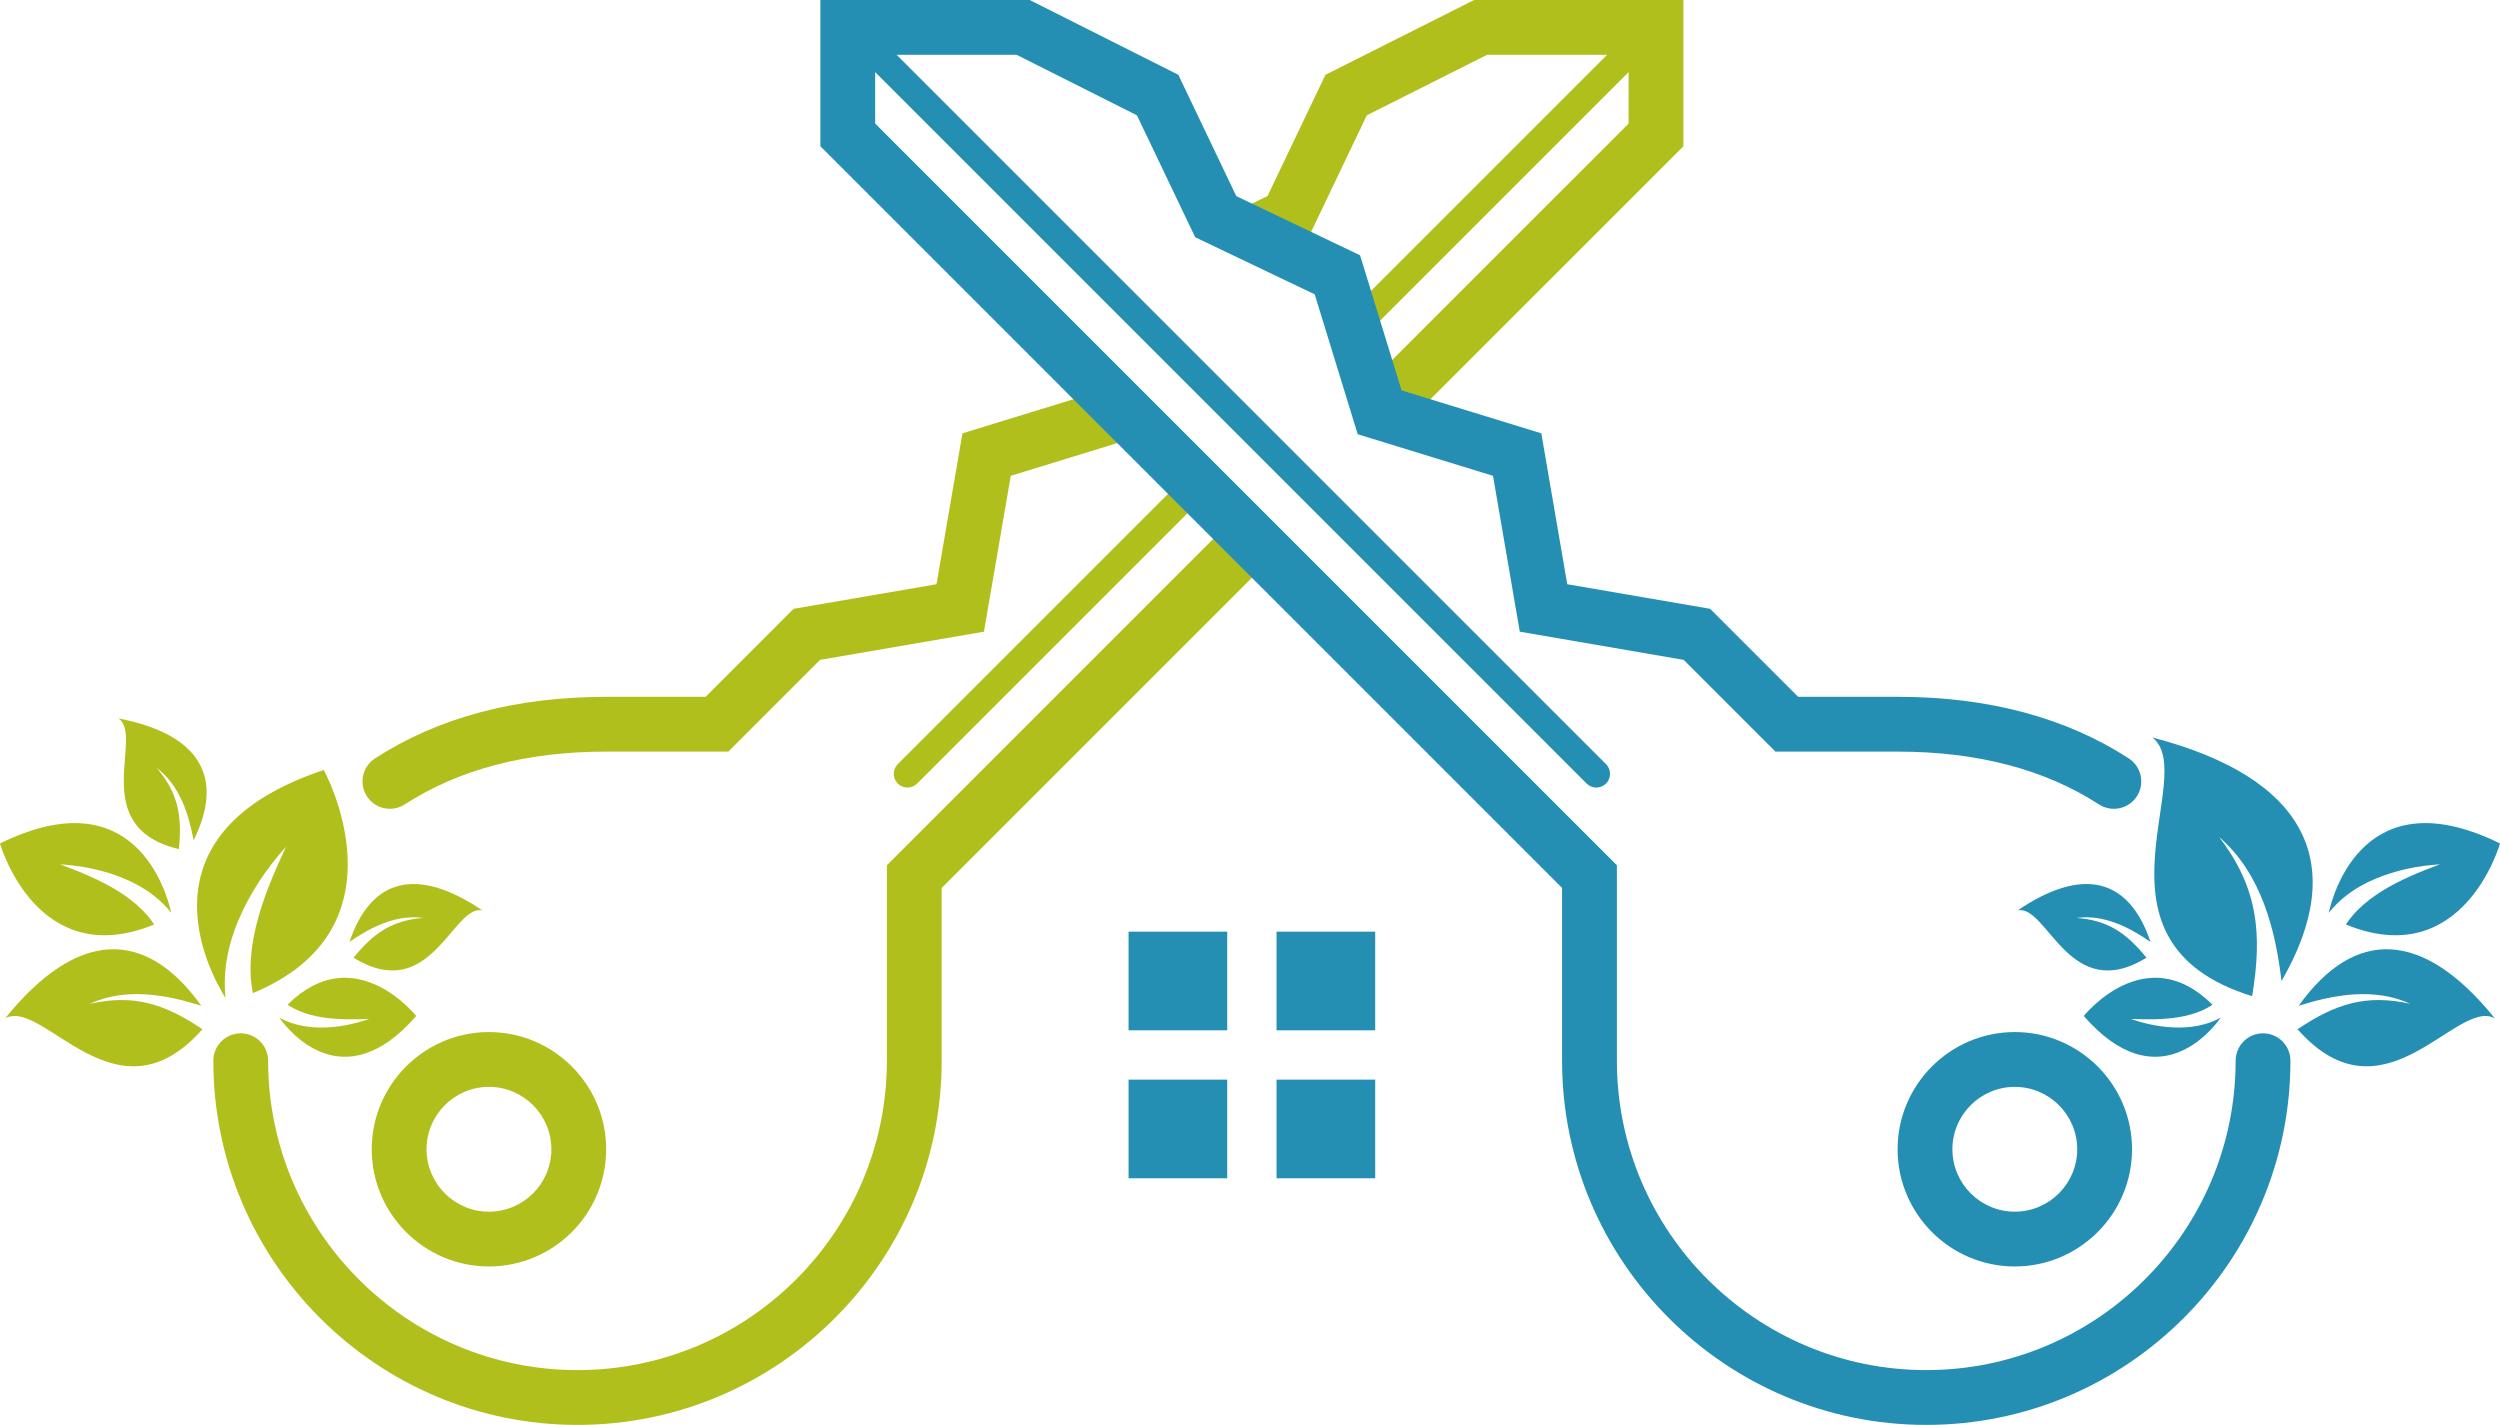 <?xml version="1.0" encoding="utf-8"?>
<!DOCTYPE svg PUBLIC "-//W3C//DTD SVG 1.1//EN" "http://www.w3.org/Graphics/SVG/1.1/DTD/svg11.dtd">
<svg version="1.1" id="Layer_1" xmlns="http://www.w3.org/2000/svg"  x="0px" y="0px"
	 width="456.172px" height="260px" viewBox="0 0 456.172 260" enable-background="new 0 0 456.172 260" xml:space="preserve">
<path fill="#B1BF1D" d="M89.217,231.091c-11.791,0-21.386-9.591-21.387-21.385c0.001-11.793,9.596-21.387,21.387-21.387
	c11.793,0,21.388,9.594,21.388,21.387C110.605,221.499,101.011,231.091,89.217,231.091 M89.217,198.319
	c-6.278,0-11.387,5.108-11.387,11.387c0,6.277,5.109,11.386,11.387,11.386c6.279,0,11.388-5.109,11.388-11.386
	C100.605,203.427,95.497,198.319,89.217,198.319 M201.115,71.234l-25.497,7.835l-4.736,27.535l-26.072,4.483l-16.058,16.06h-18.203
	c-16.448,0-30.621,3.781-42.123,11.238c-2.317,1.502-2.977,4.598-1.476,6.916c1.503,2.316,4.6,2.978,6.916,1.475
	c9.855-6.389,22.198-9.629,36.683-9.629h22.345l16.741-16.742l29.906-5.143l4.89-28.44l24.686-7.586l0.045-0.147l-8.002-8.003
	L201.115,71.234z M238.771,43.287l10.631-22.245l21.944-11.041h21.9l-47.083,47.082l1.663,5.409l49.342-49.34v9.393l-47.135,47.133
	l1.708,5.557l5.261,1.617l50.166-50.164V0h-38.196l-27.119,13.646l-10.581,22.142l-8.641,4.129l11.595,5.542L238.771,43.287z
	 M161.828,157.884v35.663c0,31.129-25.325,56.454-56.452,56.454s-56.451-25.324-56.451-56.451c0-2.761-2.239-5.001-5-5.001
	c-2.761,0-5,2.24-5,5.001c0,36.641,29.811,66.451,66.451,66.451c36.641,0,66.452-29.811,66.452-66.454v-31.521l60.138-60.136
	l-7.073-7.071L161.828,157.884z M163.81,139.437c-0.977,0.977-0.977,2.56,0,3.536c0.488,0.487,1.128,0.733,1.769,0.733
	c0.638,0,1.278-0.246,1.766-0.733l52.852-52.851l-3.535-3.535L163.81,139.437z"/>
<path fill="#B1BF1D" d="M50.952,185.683c0.954,0.522,1.962,0.93,2.984,1.208c0.766,0.213,1.539,0.365,2.313,0.46
	c0.77,0.098,1.542,0.147,2.307,0.147c3.066,0.001,6.02-0.605,8.813-1.575c-2.951,0.119-5.876,0.147-8.661-0.309
	c-0.694-0.116-1.377-0.257-2.042-0.435c-0.665-0.182-1.313-0.395-1.935-0.649c-0.8-0.33-1.558-0.727-2.258-1.194
	c12.181-12.168,23.479,2.051,23.479,2.051C62.649,200.659,52.658,188.091,50.952,185.683"/>
<path fill="#B1BF1D" d="M31.251,166.565c-0.913-1.148-1.955-2.179-3.082-3.058c-0.842-0.666-1.726-1.256-2.637-1.778
	c-0.909-0.524-1.844-0.986-2.797-1.385c-3.809-1.596-7.799-2.384-11.78-2.633c3.734,1.39,7.386,2.881,10.611,4.896
	c0.805,0.505,1.58,1.039,2.314,1.606c0.733,0.575,1.427,1.176,2.068,1.816c0.825,0.828,1.562,1.719,2.187,2.662
	C6.643,177.481,0,153.905,0,153.905C24.504,141.841,30.385,162.681,31.251,166.565"/>
<path fill="#B1BF1D" d="M41.15,182.112c-0.212-1.96-0.188-3.928,0.059-5.834c0.177-1.43,0.462-2.828,0.841-4.188
	c0.375-1.36,0.832-2.684,1.367-3.963c2.135-5.126,5.205-9.648,8.778-13.644c-2.259,4.858-4.341,9.729-5.522,14.7
	c-0.294,1.243-0.532,2.485-0.698,3.723c-0.156,1.239-0.255,2.469-0.262,3.686c-0.006,1.576,0.129,3.118,0.423,4.613
	c28.849-11.892,12.94-40.705,12.94-40.705C24.254,152.101,38.309,177.581,41.15,182.112"/>
<path fill-rule="evenodd" clip-rule="evenodd" fill="#B1BF1D" d="M36.94,187.805c-15.769,17.872-28.981-5.772-35.988-2
	c13.068-16.185,25.539-16.583,35.79-2.281c-6.229-1.977-13.777-3.43-20.398-0.344C24.386,181.343,30.04,183.166,36.94,187.805"/>
<path fill-rule="evenodd" clip-rule="evenodd" fill="#B1BF1D" d="M64.508,174.753c14.107,8.669,18.08-9.723,23.5-8.642
	c-11.969-8.093-20.335-5.824-24.236,5.759c3.734-2.578,8.452-5.076,13.478-4.373C71.534,167.911,68.151,170.271,64.508,174.753"/>
<path fill-rule="evenodd" clip-rule="evenodd" fill="#B1BF1D" d="M32.643,154.937c-16.909-4.028-6.216-20.635-11.044-23.854
	c14.895,2.868,19.425,10.759,13.731,22.259c-0.862-4.687-2.513-10.044-6.768-13.249C32.5,144.641,33.262,148.904,32.643,154.937"/>
<path fill="#248FB3" d="M367.64,231.09c-11.792,0-21.389-9.592-21.389-21.385s9.597-21.386,21.389-21.386
	s21.387,9.593,21.389,21.385C389.026,221.5,379.432,231.09,367.64,231.09 M367.64,198.32c-6.279,0-11.388,5.107-11.388,11.386
	c0,6.277,5.108,11.387,11.388,11.387s11.387-5.109,11.388-11.388C379.026,203.427,373.919,198.32,367.64,198.32 M412.933,188.549
	c-2.762,0-5,2.24-5,5.001c0,31.126-25.323,56.451-56.451,56.451c-31.129,0-56.45-25.324-56.45-56.453v-35.664L159.689,22.545
	l0.001-9.392l129.822,129.82c0.487,0.488,1.129,0.733,1.767,0.733c0.642,0,1.28-0.245,1.771-0.733c0.975-0.976,0.975-2.559,0-3.536
	L163.61,10.002h21.9l21.946,11.041l10.631,22.244l21.809,10.423l7.844,25.526l24.687,7.586l4.889,28.44l29.905,5.143l16.742,16.742
	h22.347c14.485,0,26.826,3.24,36.681,9.629c2.32,1.503,5.417,0.843,6.917-1.475c1.503-2.317,0.843-5.414-1.476-6.916
	c-11.501-7.457-25.677-11.238-42.122-11.238h-18.203l-16.061-16.059l-26.072-4.484l-4.732-27.535l-25.497-7.834l-7.579-24.655
	l-22.579-10.792l-10.581-22.142L187.885,0.001h-38.193l-0.001,26.687l135.34,135.339v31.521c0,36.642,29.81,66.453,66.451,66.453
	c36.641,0,66.451-29.81,66.451-66.451C417.933,190.789,415.694,188.549,412.933,188.549"/>
<path fill="#248FB3" d="M405.223,185.683c-0.956,0.522-1.962,0.93-2.985,1.208c-0.765,0.213-1.538,0.365-2.313,0.46
	c-0.771,0.098-1.542,0.147-2.306,0.147c-3.065,0.001-6.021-0.605-8.814-1.575c2.951,0.119,5.877,0.147,8.661-0.309
	c0.694-0.116,1.376-0.257,2.043-0.435c0.665-0.182,1.311-0.395,1.935-0.649c0.801-0.33,1.56-0.727,2.258-1.194
	c-12.182-12.168-23.479,2.051-23.479,2.051C393.526,200.659,403.518,188.091,405.223,185.683"/>
<path fill="#248FB3" d="M424.922,166.565c0.914-1.148,1.957-2.179,3.083-3.058c0.843-0.666,1.726-1.256,2.637-1.778
	c0.909-0.524,1.843-0.986,2.797-1.385c3.811-1.596,7.798-2.384,11.78-2.633c-3.734,1.39-7.385,2.881-10.61,4.896
	c-0.804,0.505-1.579,1.039-2.314,1.606c-0.733,0.575-1.426,1.176-2.068,1.816c-0.825,0.828-1.561,1.719-2.188,2.662
	c21.491,8.79,28.134-14.786,28.134-14.786C431.67,141.841,425.789,162.681,424.922,166.565"/>
<path fill-rule="evenodd" clip-rule="evenodd" fill="#248FB3" d="M410.943,181.771c-31.974-9.897-9.372-40.419-18.221-47.208
	c28.214,7.348,35.928,23.086,23.581,44.455c-1.064-9.131-3.612-19.587-11.362-26.272
	C411.951,161.948,412.863,170.242,410.943,181.771"/>
<path fill-rule="evenodd" clip-rule="evenodd" fill="#248FB3" d="M419.233,187.805c15.771,17.872,28.981-5.772,35.987-2
	c-13.065-16.185-25.539-16.583-35.789-2.281c6.229-1.977,13.777-3.43,20.398-0.344C431.787,181.343,426.136,183.166,419.233,187.805
	"/>
<path fill-rule="evenodd" clip-rule="evenodd" fill="#248FB3" d="M391.667,174.753c-14.11,8.669-18.082-9.723-23.501-8.642
	c11.968-8.093,20.333-5.824,24.235,5.759c-3.735-2.578-8.451-5.076-13.478-4.373C384.639,167.911,388.022,170.271,391.667,174.753"
	/>
<path fill="#248FB3" d="M223.93,188h-18.002v-18h18.002V188z M250.93,170h-18v18h18V170z M250.93,197h-18v18h18V197z M223.93,197
	h-18.002v18h18.002V197z"/>
</svg>
